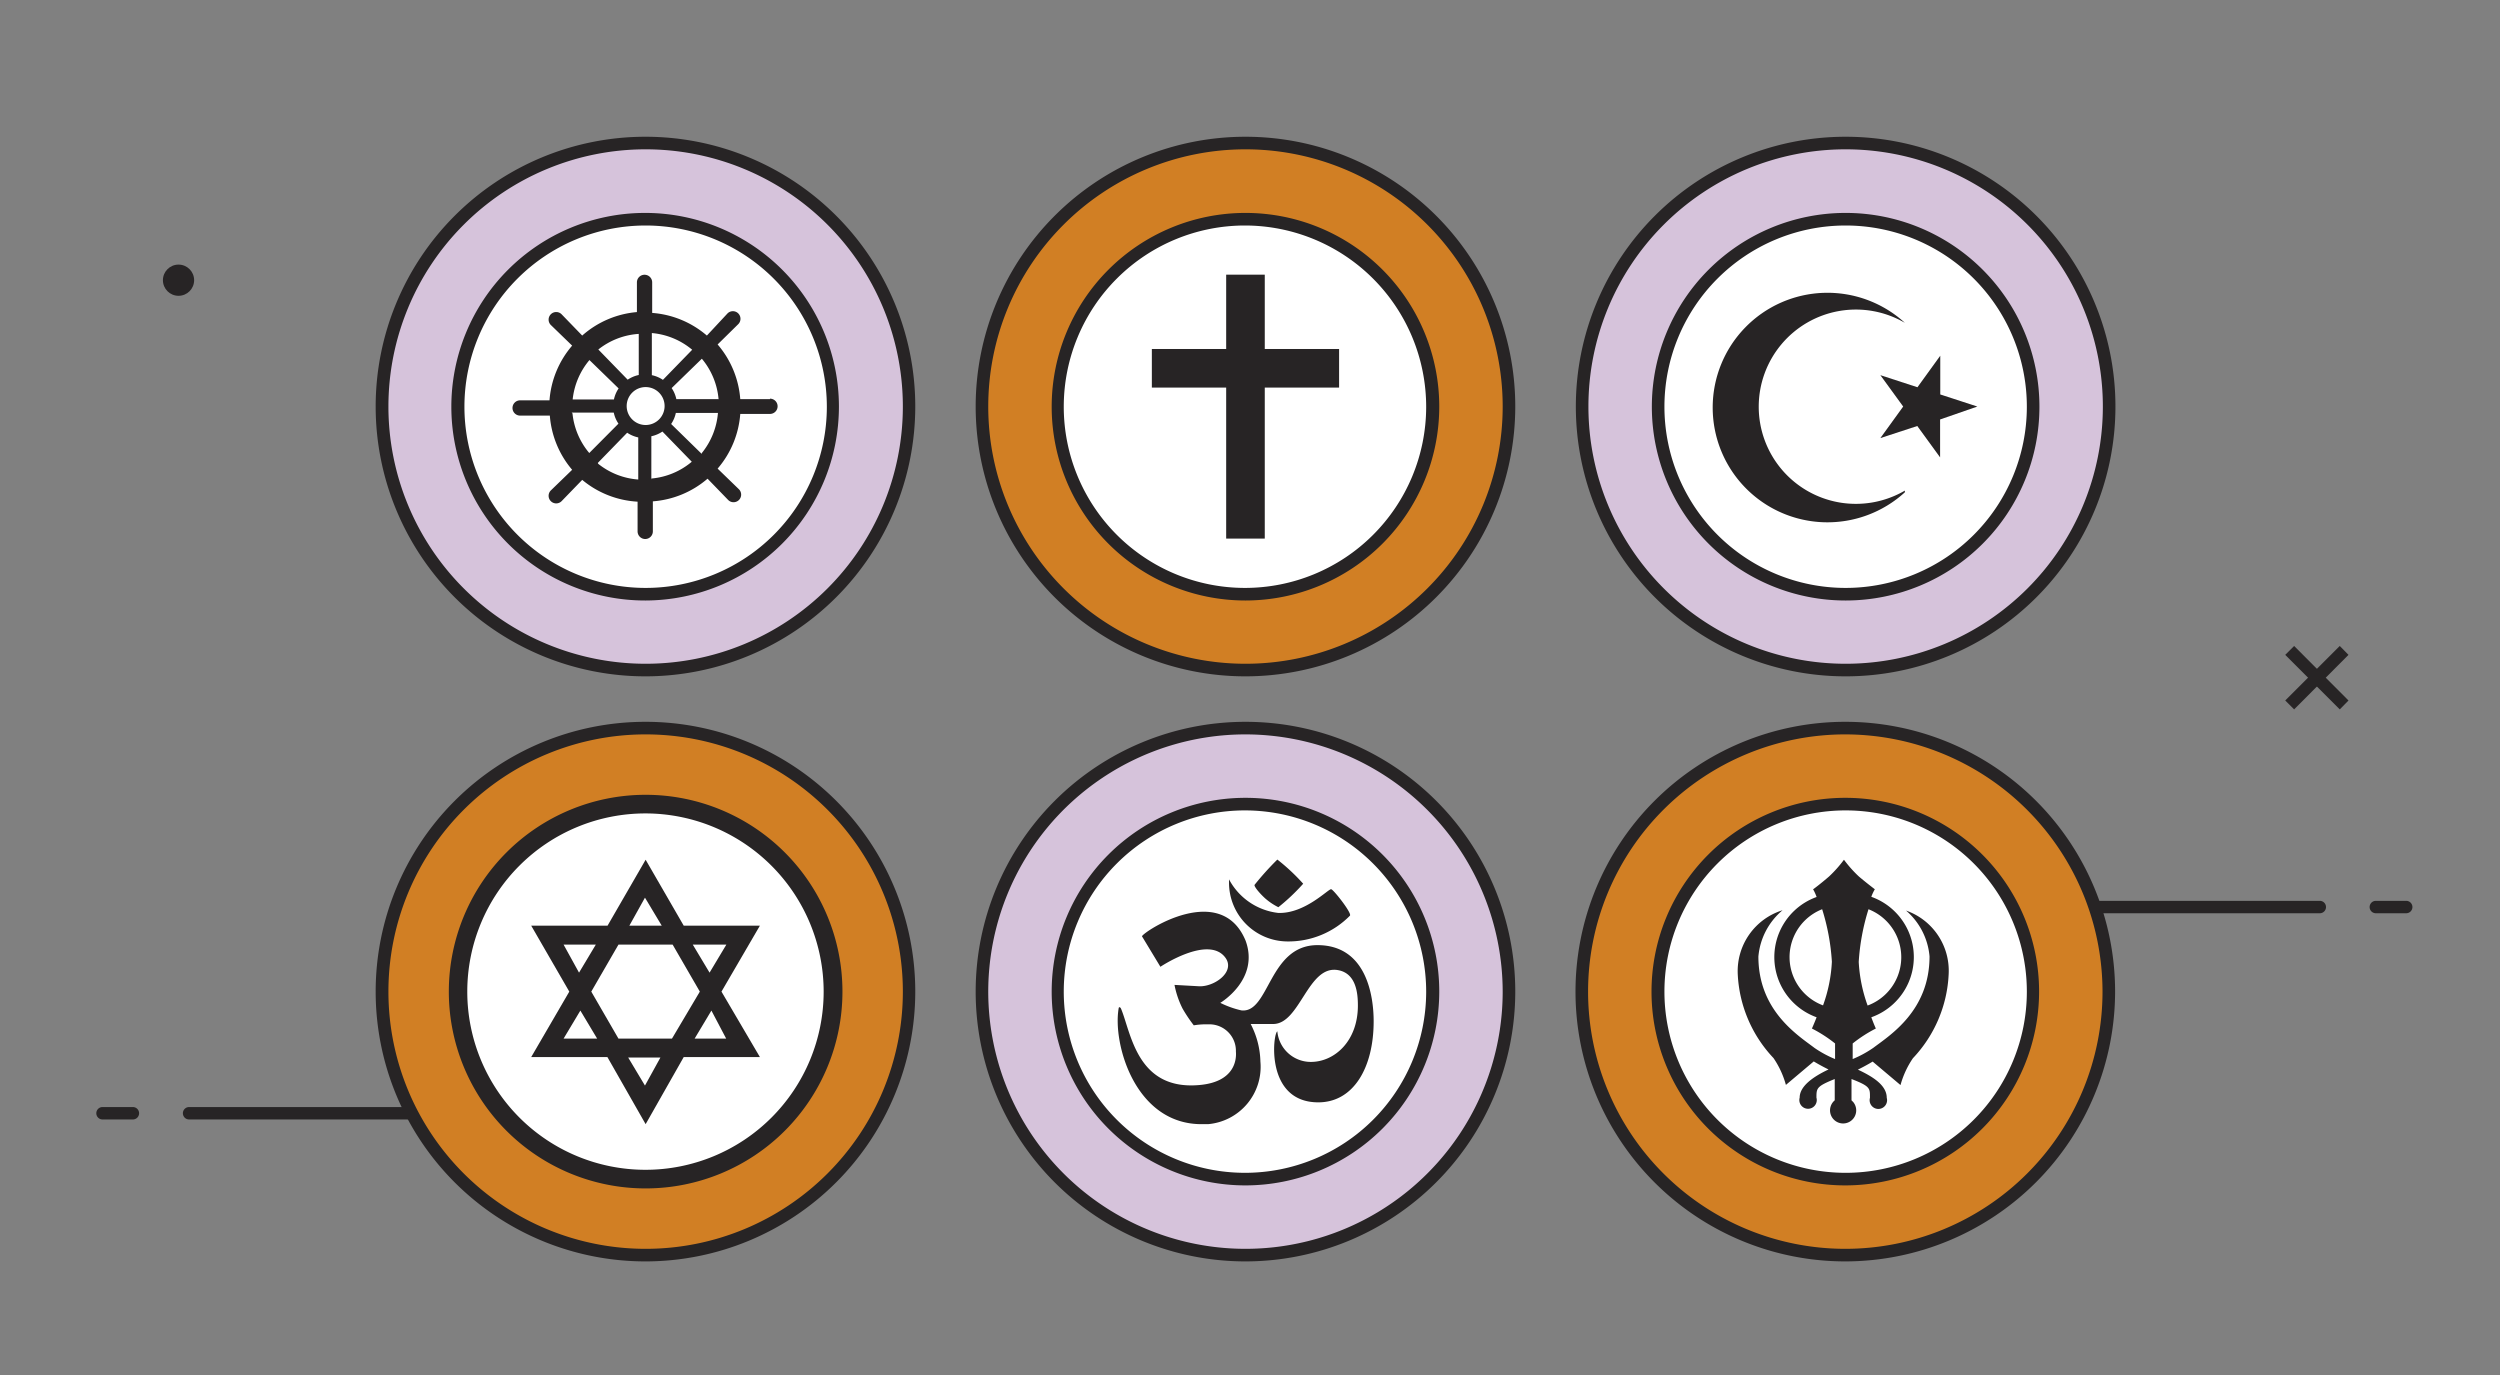 <svg id="Layer_1" data-name="Layer 1" xmlns="http://www.w3.org/2000/svg" viewBox="0 0 149 81.95"><rect x="0" y="0" width="149" height="81.95" fill="#808080" stroke="none"/><defs><style>.cls-1{fill:#272425}.cls-2{fill:#d17f24}.cls-3{fill:#fff}.cls-4{fill:#d6c3db}</style></defs><g id="Layer_1-2" data-name="Layer 1-2"><path class="cls-1" d="M138.25 54.43h-34.54a.37.37 0 1 1 0-.74h34.55a.37.37 0 0 1 0 .74zM143.41 54.43h-1.81a.37.37 0 0 1 0-.74h1.81a.37.37 0 0 1 0 .74zM38.57 66.72h-27.3a.37.37 0 0 1 0-.74h27.3a.37.37 0 0 1 0 .74zM7.92 66.72H6.11a.37.37 0 0 1 0-.74h1.81a.37.37 0 0 1 0 .74zM139.45 42.28l-3.25-3.25.53-.53 3.24 3.25-.52.53z"/><path class="cls-1" d="M136.73 42.28l-.53-.53 3.25-3.25.52.53-3.24 3.25z"/><circle class="cls-1" cx="10.64" cy="16.7" r=".93"/><circle class="cls-2" cx="38.48" cy="59.1" r="15.7"/><path class="cls-1" d="M38.48 75.18a16.08 16.08 0 1 1 16.07-16.09 16.09 16.09 0 0 1-16.07 16.09zm0-31.41A15.33 15.33 0 1 0 53.81 59.1a15.33 15.33 0 0 0-15.33-15.33z"/><circle class="cls-3" cx="38.48" cy="59.1" r="11.17"/><path class="cls-1" d="M38.48 70.83A11.73 11.73 0 1 1 50.21 59.1a11.73 11.73 0 0 1-11.73 11.73zm0-22.35a10.62 10.62 0 1 0 10.61 10.63 10.63 10.63 0 0 0-10.61-10.63z"/><path class="cls-1" d="M45.29 55.17h-4.54l-2.27-3.93-2.27 3.93h-4.55l2.27 3.93-2.27 3.9h4.54l2.28 4 2.27-4h4.54L43 59.1zm-2 1.13l-1 1.67-1-1.67zm-4.85-2.8l1 1.67h-1.93zm-4.85 2.8h1.92l-1 1.67zm0 5.6l1-1.67 1 1.67zm4.85 2.8l-1-1.67h1.92zm1.61-2.8h-3.19l-1.62-2.8 1.62-2.8h3.23l1.62 2.8zm3.23 0H41.4l1-1.67z"/><circle class="cls-2" cx="109.98" cy="59.1" r="15.7"/><path class="cls-1" d="M110 75.18a16.08 16.08 0 1 1 16.06-16.1A16.1 16.1 0 0 1 110 75.18zm0-31.41a15.33 15.33 0 1 0 15.31 15.35A15.35 15.35 0 0 0 110 43.77z"/><circle class="cls-3" cx="109.98" cy="59.1" r="11.17"/><path class="cls-1" d="M110 70.65a11.55 11.55 0 1 1 11.53-11.57A11.56 11.56 0 0 1 110 70.65zm0-22.35a10.8 10.8 0 1 0 10.8 10.8A10.8 10.8 0 0 0 110 48.3z"/><path class="cls-1" d="M113.6 54.27A4.06 4.06 0 0 1 115 57c0 3.23-2.34 4.69-3.35 5.45a6.59 6.59 0 0 1-1.23.67v-.93a8.11 8.11 0 0 1 1.38-.89s-.12-.26-.27-.67a3.81 3.81 0 0 0 0-7.18 2.69 2.69 0 0 1 .21-.45s-.49-.37-.95-.76a7.29 7.29 0 0 1-.89-1 7.29 7.29 0 0 1-.89 1c-.45.39-.92.75-.95.76a2.77 2.77 0 0 1 .21.46 3.81 3.81 0 0 0 0 7.17c-.16.41-.28.67-.28.67a8.11 8.11 0 0 1 1.38.89v.93a6.55 6.55 0 0 1-1.22-.66c-1-.76-3.35-2.22-3.35-5.45a4.06 4.06 0 0 1 1.44-2.76 3.8 3.8 0 0 0-2.67 3.81 7.8 7.8 0 0 0 2.13 5 5.34 5.34 0 0 1 .74 1.6l1.66-1.4s.37.23.88.48c-.93.44-1.72 1-1.72 1.68a.52.52 0 1 0 1 0c0-.56 0-.67 1.09-1.11v1.27a.78.78 0 1 0 1.1.1l-.1-.1v-1.27c1.14.44 1.1.56 1.1 1.12a.52.52 0 1 0 1 0c0-.73-.78-1.24-1.72-1.68.51-.25.88-.48.88-.48l1.66 1.4a5.36 5.36 0 0 1 .74-1.6 7.8 7.8 0 0 0 2.13-5 3.8 3.8 0 0 0-2.54-3.8zm-2.24-.08a3.07 3.07 0 0 1-.05 5.74 9 9 0 0 1-.53-2.6 13.07 13.07 0 0 1 .58-3.13zm-2.71 5.73a3.07 3.07 0 0 1-.05-5.73 13 13 0 0 1 .58 3.13 8.87 8.87 0 0 1-.53 2.61z"/><circle class="cls-4" cx="38.48" cy="24.24" r="15.7"/><path class="cls-1" d="M38.48 40.31a16.08 16.08 0 1 1 16.07-16.09 16.09 16.09 0 0 1-16.07 16.09zm0-31.41a15.33 15.33 0 1 0 15.33 15.34A15.33 15.33 0 0 0 38.48 8.9z"/><circle class="cls-3" cx="38.48" cy="24.24" r="11.17"/><path class="cls-1" d="M38.48 35.79A11.55 11.55 0 1 1 50 24.21a11.56 11.56 0 0 1-11.52 11.58zm0-22.35a10.8 10.8 0 1 0 10.8 10.8 10.81 10.81 0 0 0-10.8-10.8z"/><path class="cls-1" d="M45.89 23.79h-1.77a5.64 5.64 0 0 0-1.35-3.26L44 19.32a.45.45 0 0 0-.64-.64L42.13 20a5.64 5.64 0 0 0-3.26-1.35v-1.82a.45.45 0 0 0-.91 0v1.77A5.64 5.64 0 0 0 34.7 20l-1.23-1.27a.45.45 0 0 0-.64.64l1.27 1.23a5.64 5.64 0 0 0-1.35 3.26H31a.45.45 0 0 0 0 .91h1.77A5.64 5.64 0 0 0 34.1 28l-1.27 1.23a.45.45 0 0 0 .64.64l1.23-1.27a5.64 5.64 0 0 0 3.3 1.3v1.77a.45.45 0 0 0 .91 0v-1.79a5.64 5.64 0 0 0 3.26-1.35l1.23 1.27a.45.45 0 0 0 .64-.64l-1.27-1.23a5.64 5.64 0 0 0 1.35-3.26h1.77a.45.45 0 1 0 0-.91zm-3.07 0h-2.51a1.84 1.84 0 0 0-.28-.66l1.8-1.75a4.34 4.34 0 0 1 1 2.45zm-4.34 1.54a1.13 1.13 0 1 1 1.13-1.13 1.13 1.13 0 0 1-1.13 1.13zm2.78-4.49l-1.75 1.8a1.85 1.85 0 0 0-.66-.28v-2.51a4.32 4.32 0 0 1 2.41 1zm-3.19-1v2.51a1.85 1.85 0 0 0-.66.28l-1.75-1.8a4.32 4.32 0 0 1 2.41-.93zm-3 1.56l1.8 1.75a1.85 1.85 0 0 0-.28.66h-2.46a4.36 4.36 0 0 1 1-2.35zm-1 3.19h2.51a1.84 1.84 0 0 0 .28.66L35.12 27a4.34 4.34 0 0 1-1-2.36zm1.56 3l1.75-1.8a1.85 1.85 0 0 0 .66.28v2.51a4.32 4.32 0 0 1-2.39-.94zm3.19 1V26a1.84 1.84 0 0 0 .66-.28l1.75 1.8a4.32 4.32 0 0 1-2.4 1zm3-1.54L40 25.27a1.85 1.85 0 0 0 .28-.66h2.51a4.36 4.36 0 0 1-.96 2.39z"/><circle class="cls-4" cx="74.23" cy="59.1" r="15.7"/><path class="cls-1" d="M74.23 75.18A16.08 16.08 0 1 1 90.31 59.1a16.09 16.09 0 0 1-16.08 16.08zm0-31.41A15.33 15.33 0 1 0 89.56 59.1a15.35 15.35 0 0 0-15.33-15.33z"/><circle class="cls-3" cx="74.23" cy="59.1" r="11.17"/><path class="cls-1" d="M74.23 70.65A11.55 11.55 0 1 1 85.78 59.1a11.56 11.56 0 0 1-11.55 11.55zm0-22.35A10.8 10.8 0 1 0 85 59.13 10.81 10.81 0 0 0 74.23 48.3z"/><path class="cls-1" d="M69.16 57.62l-1.1-1.82c.19-.34 4.72-3.27 6.18.27.84 2.31-1.51 3.7-1.51 3.7a5.53 5.53 0 0 0 1.26.45c1.67.18 1.62-3.89 4.53-3.89s3.35 3 3.35 4.54c0 2.76-1.2 4.83-3.3 4.83-3.19 0-2.7-4.13-2.44-4.23a2 2 0 0 0 2 1.82c1.39 0 2.8-1.22 2.8-3.36 0-.68-.08-1.91-1.18-2.11-1.8-.33-2.26 3.21-3.87 3.21h-1.34a5.08 5.08 0 0 1 .58 2.24A3.43 3.43 0 0 1 72 67h-.33c-4 .05-5.36-4.77-5-6.89 0-.08.07-.13.14 0 .6 1.41.93 4.88 4.65 4.56 2.16-.18 2.24-1.55 2.2-2a1.58 1.58 0 0 0-1.54-1.62h-.29a4.16 4.16 0 0 0-.68.06 8.62 8.62 0 0 1-.67-1A5.35 5.35 0 0 1 70 58.7l1.44.08c.92.06 2.23-.87 1.58-1.72-1.02-1.34-3.86.56-3.86.56zM76.13 51.23a11.92 11.92 0 0 1 1.54 1.44 11.94 11.94 0 0 1-1.48 1.4 3.69 3.69 0 0 1-.79-.53c-.34-.31-.66-.7-.63-.8a17.14 17.14 0 0 1 1.36-1.51z"/><path class="cls-1" d="M79.34 53c.12 0 1.23 1.4 1.12 1.57a5.14 5.14 0 0 1-3.75 1.54 3.5 3.5 0 0 1-3.46-3.54v-.16a3.81 3.81 0 0 0 2.93 2c1.61.06 3.03-1.48 3.16-1.41z"/><circle class="cls-4" cx="109.98" cy="24.24" r="15.7"/><path class="cls-1" d="M110 40.31a16.08 16.08 0 1 1 16.08-16.08A16.08 16.08 0 0 1 110 40.31zm0-31.41a15.33 15.33 0 1 0 15.33 15.33A15.33 15.33 0 0 0 110 8.9z"/><circle class="cls-3" cx="109.98" cy="24.24" r="11.17"/><path class="cls-1" d="M110 35.79a11.55 11.55 0 1 1 11.55-11.55A11.55 11.55 0 0 1 110 35.79zm0-22.35a10.8 10.8 0 1 0 10.8 10.8 10.8 10.8 0 0 0-10.8-10.8z"/><path class="cls-1" d="M113.53 29.24a5.79 5.79 0 1 1 0-10 6.84 6.84 0 1 0 0 10.1z"/><path class="cls-1" d="M117.85 24.23l-2.21-.72V21.2l-1.36 1.88-2.21-.72 1.36 1.87-1.36 1.88 2.2-.72 1.36 1.87V25z"/><circle class="cls-2" cx="74.23" cy="24.24" r="15.7"/><path class="cls-1" d="M74.23 40.31a16.08 16.08 0 1 1 16.08-16.08 16.09 16.09 0 0 1-16.08 16.08zm0-31.41a15.33 15.33 0 1 0 15.33 15.34A15.33 15.33 0 0 0 74.23 8.9z"/><circle class="cls-3" cx="74.23" cy="24.24" r="11.17"/><path class="cls-1" d="M74.23 35.79a11.55 11.55 0 1 1 11.55-11.55 11.56 11.56 0 0 1-11.55 11.55zm0-22.35A10.8 10.8 0 1 0 85 24.27a10.81 10.81 0 0 0-10.77-10.83z"/><path class="cls-1" d="M79.81 20.8h-4.43v-4.43h-2.3v4.43h-4.43v2.3h4.43v9h2.3v-9h4.43v-2.3z"/></g></svg>
